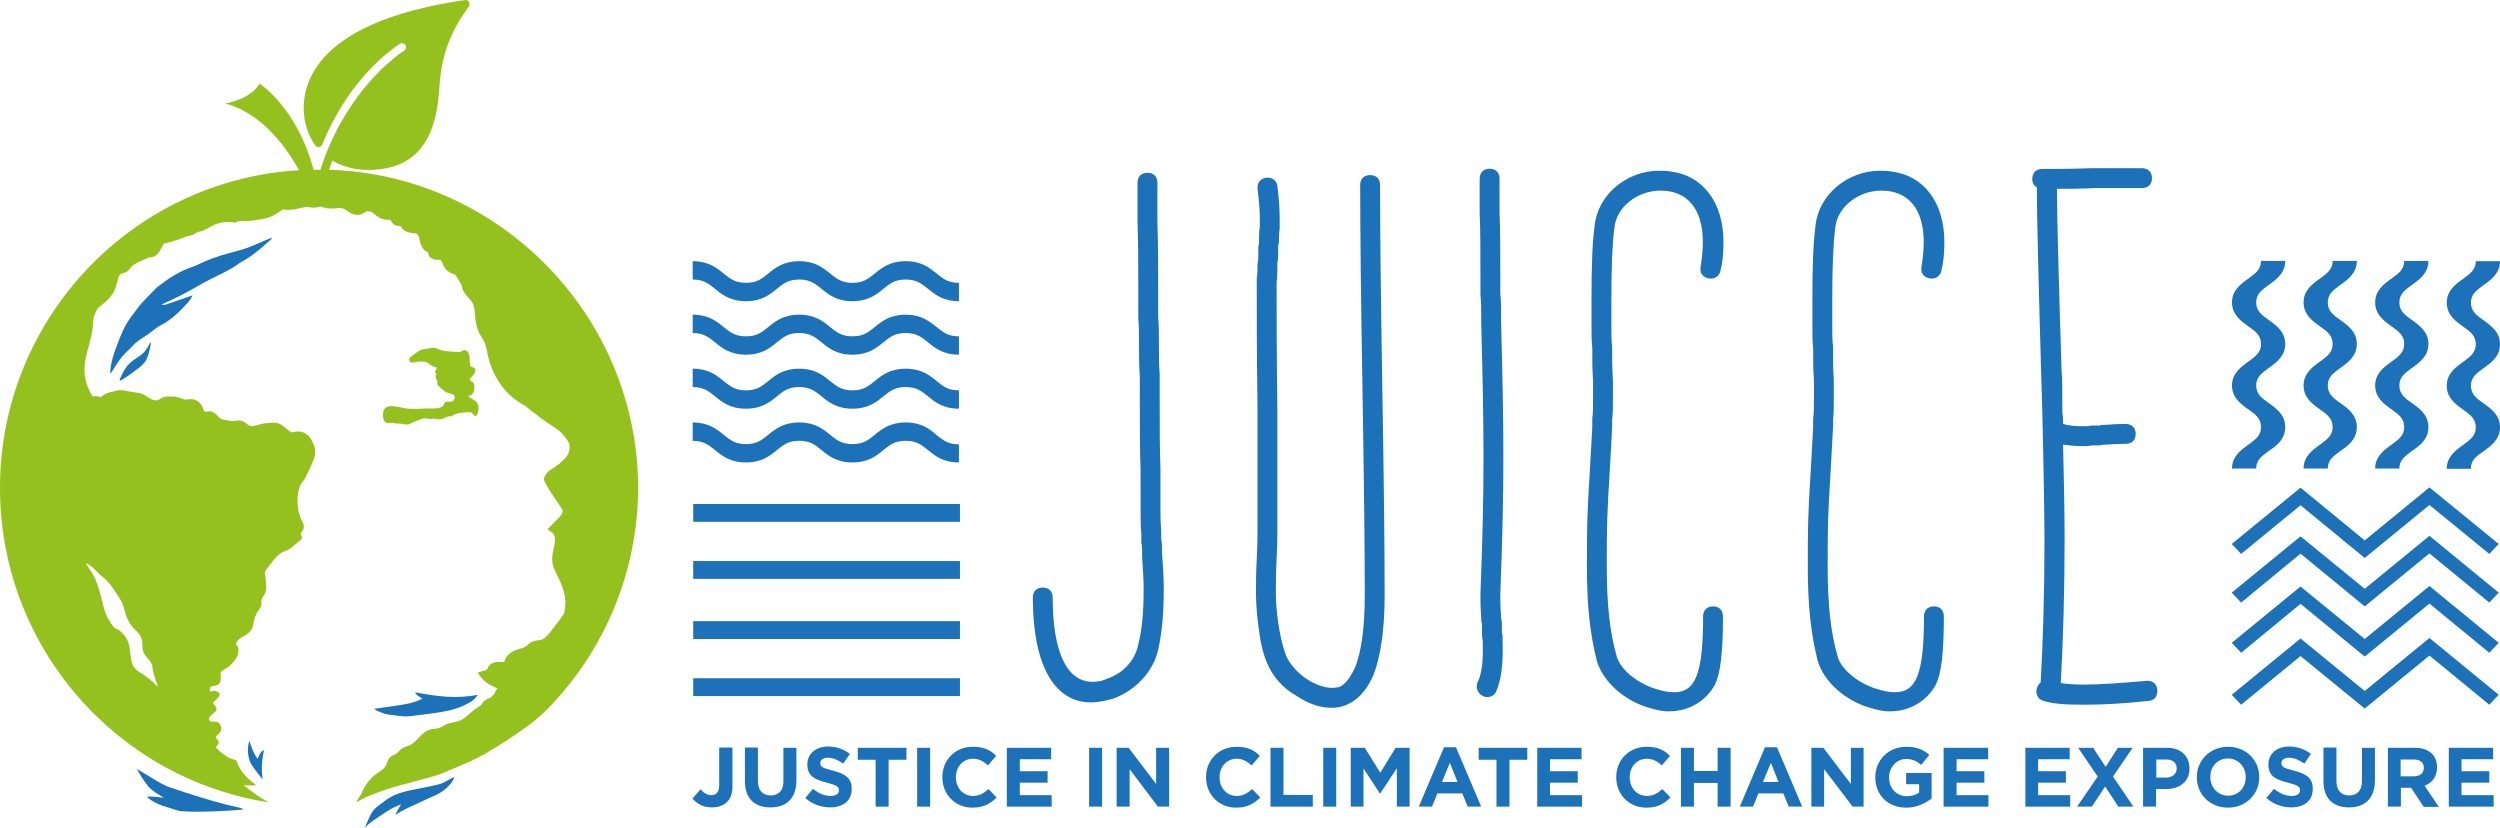<?xml version="1.0" encoding="UTF-8" standalone="no"?>
<!-- Generator: Adobe Illustrator 24.0.2, SVG Export Plug-In . SVG Version: 6.00 Build 0)  -->

<svg
   version="1.1"
   id="Calque_1"
   x="0px"
   y="0px"
   viewBox="0 0 981.3 324.819"
   xml:space="preserve"
   sodipodi:docname="header_logo.svg"
   width="981.3"
   height="324.819"
   inkscape:version="1.1.1 (3bf5ae0d25, 2021-09-20)"
   xmlns:inkscape="http://www.inkscape.org/namespaces/inkscape"
   xmlns:sodipodi="http://sodipodi.sourceforge.net/DTD/sodipodi-0.dtd"
   xmlns="http://www.w3.org/2000/svg"
   xmlns:svg="http://www.w3.org/2000/svg"><defs
   id="defs147" /><sodipodi:namedview
   id="namedview145"
   pagecolor="#505050"
   bordercolor="#eeeeee"
   borderopacity="1"
   inkscape:pageshadow="0"
   inkscape:pageopacity="0"
   inkscape:pagecheckerboard="0"
   showgrid="false"
   inkscape:zoom="1.4826954"
   inkscape:cx="490.32324"
   inkscape:cy="162.87904"
   inkscape:window-width="1920"
   inkscape:window-height="1009"
   inkscape:window-x="0"
   inkscape:window-y="34"
   inkscape:window-maximized="1"
   inkscape:current-layer="Calque_1" />
<style
   type="text/css"
   id="style2">
	.st0{fill:#1D71B8;}
	.st1{fill:#95C11F;}
</style>
<g
   id="g10"
   transform="translate(-28.2,-28.581)">
	<path
   class="st0"
   d="m 307.6,345.5 c -3.6,0 -6,-1.6 -7.6,-3.5 l 3.2,-3.6 c 1.3,1.5 2.6,2.3 4.2,2.3 1.9,0 3.1,-1.2 3.1,-3.8 V 322 h 5.2 v 15.1 c 0.1,5.7 -3.2,8.4 -8.1,8.4"
   id="path4" />
	<path
   class="st0"
   d="m 330.6,345.5 c -6.2,0 -10,-3.5 -10,-10.3 V 322 h 5.1 v 13.1 c 0,3.8 1.9,5.7 5,5.7 3.1,0 5,-1.9 5,-5.5 v -13.2 h 5.1 v 13 c -0.1,7 -4,10.4 -10.2,10.4"
   id="path6" />
	<path
   class="st0"
   d="m 354.1,345.5 c -3.5,0 -7,-1.2 -9.8,-3.7 l 3,-3.6 c 2.1,1.7 4.3,2.8 6.9,2.8 2.1,0 3.3,-0.8 3.3,-2.2 v -0.1 c 0,-1.3 -0.8,-1.9 -4.7,-2.9 -4.7,-1.2 -7.7,-2.5 -7.7,-7.1 v -0.1 c 0,-4.2 3.4,-7 8.1,-7 3.4,0 6.2,1.1 8.6,2.9 l -2.6,3.8 c -2,-1.4 -4.1,-2.3 -6,-2.3 -1.9,0 -3,0.9 -3,2 v 0.1 c 0,1.5 1,2 5,3 4.7,1.2 7.3,2.9 7.3,6.9 v 0.1 c 0.1,4.8 -3.4,7.4 -8.4,7.4"
   id="path8" />
</g>
<polygon
   class="st0"
   points="371.9,345.2 371.9,326.8 364.9,326.8 364.9,322.1 384,322.1 384,326.8 377,326.8 377,345.2 "
   id="polygon12"
   transform="translate(-28.2,-28.581)" />
<rect
   x="360"
   y="293.519"
   class="st0"
   width="5.1"
   height="23.1"
   id="rect14" />
<g
   id="g18"
   transform="translate(-28.2,-28.581)">
	<path
   class="st0"
   d="m 409.9,345.6 c -6.8,0 -11.8,-5.2 -11.8,-11.9 v -0.1 c 0,-6.6 4.9,-11.9 12,-11.9 4.4,0 7,1.4 9.1,3.6 L 416,329 c -1.8,-1.6 -3.6,-2.6 -5.9,-2.6 -3.9,0 -6.7,3.2 -6.7,7.2 v 0.1 c 0,4 2.7,7.3 6.7,7.3 2.6,0 4.3,-1.1 6.1,-2.7 l 3.2,3.3 c -2.4,2.4 -5.1,4 -9.5,4"
   id="path16" />
</g>
<polygon
   class="st0"
   points="440.8,322.1 440.8,326.6 428.5,326.6 428.5,331.3 439.4,331.3 439.4,335.8 428.5,335.8 428.5,340.7 441,340.7 441,345.2 423.4,345.2 423.4,322.1 "
   id="polygon20"
   transform="translate(-28.2,-28.581)" />
<rect
   x="427.5"
   y="293.519"
   class="st0"
   width="5.1"
   height="23.1"
   id="rect22" />
<polygon
   class="st0"
   points="471.6,345.2 466.5,345.2 466.5,322.1 471.2,322.1 482,336.3 482,322.1 487.1,322.1 487.1,345.2 482.7,345.2 471.6,330.5 "
   id="polygon24"
   transform="translate(-28.2,-28.581)" />
<g
   id="g28"
   transform="translate(-28.2,-28.581)">
	<path
   class="st0"
   d="m 513.4,345.6 c -6.8,0 -11.8,-5.2 -11.8,-11.9 v -0.1 c 0,-6.6 4.9,-11.9 12,-11.9 4.4,0 7,1.4 9.1,3.6 l -3.2,3.7 c -1.8,-1.6 -3.6,-2.6 -5.9,-2.6 -3.9,0 -6.7,3.2 -6.7,7.2 v 0.1 c 0,4 2.7,7.3 6.7,7.3 2.6,0 4.3,-1.1 6.1,-2.7 l 3.2,3.3 c -2.5,2.4 -5.1,4 -9.5,4"
   id="path26" />
</g>
<polygon
   class="st0"
   points="532,322.1 532,340.6 543.5,340.6 543.5,345.2 526.9,345.2 526.9,322.1 "
   id="polygon30"
   transform="translate(-28.2,-28.581)" />
<rect
   x="519.4"
   y="293.519"
   class="st0"
   width="5.1"
   height="23.1"
   id="rect32" />
<polygon
   class="st0"
   points="570,340 569.8,340 563.4,330.2 563.4,345.2 558.4,345.2 558.4,322.1 563.9,322.1 570,331.9 576,322.1 581.5,322.1 581.5,345.2 576.5,345.2 576.5,330.1 "
   id="polygon34"
   transform="translate(-28.2,-28.581)" />
<path
   class="st0"
   d="m 569.1,299.419 -3.1,7.5 h 6.1 z m 7,17.2 -2.1,-5.2 h -9.8 l -2.1,5.2 h -5.2 l 9.9,-23.3 h 4.7 l 9.9,23.3 z"
   id="path36" />
<polygon
   class="st0"
   points="615.6,345.2 615.6,326.8 608.6,326.8 608.6,322.1 627.7,322.1 627.7,326.8 620.7,326.8 620.7,345.2 "
   id="polygon38"
   transform="translate(-28.2,-28.581)" />
<polygon
   class="st0"
   points="649,322.1 649,326.6 636.6,326.6 636.6,331.3 647.5,331.3 647.5,335.8 636.6,335.8 636.6,340.7 649.2,340.7 649.2,345.2 631.6,345.2 631.6,322.1 "
   id="polygon40"
   transform="translate(-28.2,-28.581)" />
<g
   id="g44"
   transform="translate(-28.2,-28.581)">
	<path
   class="st0"
   d="m 674.4,345.6 c -6.8,0 -11.8,-5.2 -11.8,-11.9 v -0.1 c 0,-6.6 4.9,-11.9 12,-11.9 4.4,0 7,1.4 9.1,3.6 l -3.2,3.7 c -1.8,-1.6 -3.6,-2.6 -5.9,-2.6 -3.9,0 -6.7,3.2 -6.7,7.2 v 0.1 c 0,4 2.7,7.3 6.7,7.3 2.6,0 4.3,-1.1 6.1,-2.7 l 3.2,3.3 c -2.4,2.4 -5,4 -9.5,4"
   id="path42" />
</g>
<polygon
   class="st0"
   points="693.1,335.9 693.1,345.2 688,345.2 688,322.1 693.1,322.1 693.1,331.2 702.4,331.2 702.4,322.1 707.5,322.1 707.5,345.2 702.4,345.2 702.4,335.9 "
   id="polygon46"
   transform="translate(-28.2,-28.581)" />
<path
   class="st0"
   d="m 695.1,299.419 -3.1,7.5 h 6.1 z m 7,17.2 -2.1,-5.2 h -9.8 l -2.1,5.2 h -5.2 l 9.9,-23.3 h 4.7 l 9.9,23.3 z"
   id="path48" />
<polygon
   class="st0"
   points="744.2,345.2 739.2,345.2 739.2,322.1 743.9,322.1 754.7,336.3 754.7,322.1 759.7,322.1 759.7,345.2 755.4,345.2 744.2,330.5 "
   id="polygon50"
   transform="translate(-28.2,-28.581)" />
<g
   id="g54"
   transform="translate(-28.2,-28.581)">
	<path
   class="st0"
   d="m 776.4,345.6 c -7.2,0 -12.1,-5 -12.1,-11.9 v -0.1 c 0,-6.6 5.1,-11.9 12.1,-11.9 4.2,0 6.7,1.1 9.1,3.2 l -3.2,3.9 c -1.8,-1.5 -3.4,-2.3 -6,-2.3 -3.7,0 -6.6,3.3 -6.6,7.2 v 0.1 c 0,4.2 2.9,7.3 7,7.3 1.8,0 3.5,-0.5 4.8,-1.4 v -3.3 h -5.1 V 332 h 10 v 10 c -2.5,1.9 -5.8,3.6 -10,3.6"
   id="path52" />
</g>
<polygon
   class="st0"
   points="808.6,322.1 808.6,326.6 796.2,326.6 796.2,331.3 807.1,331.3 807.1,335.8 796.2,335.8 796.2,340.7 808.7,340.7 808.7,345.2 791.1,345.2 791.1,322.1 "
   id="polygon56"
   transform="translate(-28.2,-28.581)" />
<polygon
   class="st0"
   points="840.6,322.1 840.6,326.6 828.2,326.6 828.2,331.3 839.1,331.3 839.1,335.8 828.2,335.8 828.2,340.7 840.8,340.7 840.8,345.2 823.2,345.2 823.2,322.1 "
   id="polygon58"
   transform="translate(-28.2,-28.581)" />
<polygon
   class="st0"
   points="849.3,345.2 843.5,345.2 851.6,333.4 843.9,322.1 849.8,322.1 854.7,329.6 859.5,322.1 865.3,322.1 857.6,333.4 865.6,345.2 859.7,345.2 854.5,337.3 "
   id="polygon60"
   transform="translate(-28.2,-28.581)" />
<g
   id="g72"
   transform="translate(-28.2,-28.581)">
	<path
   class="st0"
   d="m 882.6,330.2 c 0,-2.3 -1.6,-3.5 -4.1,-3.5 h -3.9 v 7.1 h 4 c 2.5,-0.1 4,-1.6 4,-3.6 z m -4.2,8.1 h -3.9 v 6.9 h -5.1 v -23.1 h 9.4 c 5.5,0 8.8,3.3 8.8,8 v 0.1 c 0.1,5.3 -4,8.1 -9.2,8.1"
   id="path62" />
	<path
   class="st0"
   d="m 909.7,333.6 c 0,-4 -2.9,-7.3 -7,-7.3 -4.1,0 -6.9,3.2 -6.9,7.2 v 0.1 c 0,4 2.9,7.3 7,7.3 4.1,0 6.9,-3.2 6.9,-7.3 z m -7,12 c -7.1,0 -12.2,-5.3 -12.2,-11.9 v -0.1 c 0,-6.6 5.2,-11.9 12.3,-11.9 7.1,0 12.2,5.3 12.2,11.9 v 0.1 c 0,6.5 -5.1,11.9 -12.3,11.9"
   id="path64" />
	<path
   class="st0"
   d="m 927.6,345.5 c -3.5,0 -7,-1.2 -9.8,-3.7 l 3,-3.6 c 2.1,1.7 4.3,2.8 6.9,2.8 2.1,0 3.3,-0.8 3.3,-2.2 v -0.1 c 0,-1.3 -0.8,-1.9 -4.7,-2.9 -4.7,-1.2 -7.7,-2.5 -7.7,-7.1 v -0.1 c 0,-4.2 3.4,-7 8.1,-7 3.4,0 6.2,1.1 8.6,2.9 l -2.6,3.8 c -2,-1.4 -4.1,-2.3 -6,-2.3 -1.9,0 -3,0.9 -3,2 v 0.1 c 0,1.5 1,2 5,3 4.7,1.2 7.3,2.9 7.3,6.9 v 0.1 c 0.1,4.8 -3.4,7.4 -8.4,7.4"
   id="path66" />
	<path
   class="st0"
   d="m 950.2,345.5 c -6.2,0 -10,-3.5 -10,-10.3 V 322 h 5.1 v 13.1 c 0,3.8 1.9,5.7 5,5.7 3.1,0 5,-1.9 5,-5.5 v -13.2 h 5.1 v 13 c -0.1,7 -4,10.4 -10.2,10.4"
   id="path68" />
	<path
   class="st0"
   d="m 979.6,330 c 0,-2.2 -1.5,-3.3 -4,-3.3 h -5.1 v 6.6 h 5.1 c 2.6,0 4,-1.3 4,-3.3 z m -0.1,15.2 -4.9,-7.4 h -4 v 7.4 h -5.1 v -23.1 h 10.6 c 5.4,0 8.7,2.9 8.7,7.6 v 0.1 c 0,3.7 -2,6.1 -4.9,7.2 l 5.6,8.3 h -6 z"
   id="path70" />
</g>
<polygon
   class="st0"
   points="1006.8,322.1 1006.8,326.6 994.4,326.6 994.4,331.3 1005.3,331.3 1005.3,335.8 994.4,335.8 994.4,340.7 1007,340.7 1007,345.2 989.4,345.2 989.4,322.1 "
   id="polygon74"
   transform="translate(-28.2,-28.581)" />
<g
   id="g96"
   transform="translate(-28.2,-28.581)">
	<path
   class="st0"
   d="m 485,259.7 c 0,9 -0.6,16.6 -2.1,23.5 -1.8,8.7 -8.7,16.3 -17.7,19.6 -3.3,0.9 -6.3,1.5 -8.7,1.5 -14.7,0 -22.9,-15 -22.9,-41.2 0,-2.4 1.5,-3.9 3.9,-3.9 2.4,0 3.9,1.5 3.9,3.9 0,21.7 5.7,33.1 15.6,33.1 2.1,0 3.9,-0.3 5.7,-1.2 6.3,-2.1 11.1,-7.2 12.3,-13.5 1.5,-6 2.1,-12.6 2.1,-21.7 0,-3.9 -0.3,-8.1 -0.6,-12.6 V 245 c 0,-1.2 0,-2.4 -0.3,-3.3 v -3 c -0.3,-4.8 -0.3,-8.1 -0.3,-10.5 v -15.3 c -0.3,-7.8 -0.3,-16.9 -0.3,-27.1 v -9.6 c -0.3,-3.9 -0.3,-7.8 -0.3,-12 0,-3.9 0,-7.5 -0.3,-10.8 V 143 c 0,-10.2 0,-19.3 -0.3,-27.1 v -15.6 c 0,-2.4 1.5,-3.9 3.9,-3.9 2.4,0 3.9,1.5 3.9,3.9 v 15.6 c 0.3,7.8 0.3,16.8 0.3,27.1 v 9.6 c 0.3,3.9 0.3,7.5 0.3,11.4 0,4.2 0,8.1 0.3,11.4 v 10.2 c 0,10.2 0,19.3 0.3,27.1 V 228 c 0,2.1 0,5.4 0.3,9.3 v 3 c 0.3,1.2 0.3,2.4 0.3,4.2 v 0.6 c 0.4,5.3 0.7,10.4 0.7,14.6"
   id="path76" />
	<path
   class="st0"
   d="m 537.4,301.9 c -12.3,-6.9 -14.1,-18.4 -15.3,-28 -0.6,-4.5 -0.9,-9 -0.9,-12.6 0,-3.3 0,-7.8 0.3,-13.5 0.3,-5.7 0.3,-9.6 0.3,-12 v -47.2 c -0.3,-20.8 -0.3,-36.4 -0.3,-46.9 v -3.9 c 0.3,-1.2 0.3,-3.3 0.3,-5.7 0.3,-0.9 0.3,-2.4 0.3,-3.6 v -2.1 c 0,-0.9 0,-1.5 0.3,-2.1 v -1.5 c 0,-1.8 0,-3.6 0.3,-5.1 v -3.3 c 0,-3.6 -0.3,-6.6 -0.9,-11.7 v -0.6 c 0,-4.5 6.9,-5.4 7.8,-0.6 0.6,5.1 0.9,9 0.9,12.9 v 3.9 c -0.3,1.8 -0.3,3.6 -0.3,5.7 -0.3,0.3 -0.3,0.9 -0.3,2.7 v 1.8 c 0,1.2 0,2.1 -0.3,3 v 1.8 c 0,2.1 0,3.9 -0.3,6 v 2.4 c 0,10.5 0,26.2 0.3,46.9 v 47.2 c 0,2.4 0,6.3 -0.3,12 -0.3,5.7 -0.3,10.2 -0.3,13.5 0,6.3 1.2,16.6 3.6,23.5 2.4,7.2 11.4,13.8 18.7,13.8 l 2.4,-0.3 c 2.4,-0.9 4.2,-3.3 6.3,-7.5 2.7,-6.6 3.9,-16.6 3.9,-28.6 0,-17.8 -0.3,-44.8 -0.9,-80.7 -0.6,-35.8 -0.9,-62.6 -0.9,-80.3 0,-2.4 1.5,-3.9 3.9,-3.9 2.4,0 3.9,1.5 3.9,3.9 0,17.8 0.3,44.5 0.9,80.3 0.6,35.8 0.9,62.9 0.9,80.7 0,13.2 -1.5,24.1 -4.5,31.6 -3.6,8.1 -9.3,12.6 -16.3,12.6 -4.5,0 -9,-1.5 -13.5,-4.5"
   id="path78" />
	<path
   class="st0"
   d="m 618,280.5 c 0.3,9 -0.6,15.4 -2.7,19.9 -2.7,3.9 -8.7,0.9 -7.2,-3.9 1.5,-2.7 2.4,-7.5 2.1,-16 v -0.6 c -0.3,-0.9 -0.3,-2.4 -0.3,-4.5 v -2.1 c -0.3,-0.6 -0.3,-1.5 -0.3,-2.4 -0.3,-3.9 -0.3,-6.9 -0.3,-9 0.9,-23.5 1.2,-38.5 1.2,-53.9 0,-15 -0.3,-30.4 -0.9,-53.3 v -1.8 c 0,-3 0,-6 -0.3,-8.7 v -8.4 c 0,-9 0,-16.9 -0.3,-23.5 V 98.7 c 0,-2.4 1.5,-3.9 3.9,-3.9 2.4,0 3.9,1.5 3.9,3.9 v 13.5 c 0.3,6.6 0.3,14.4 0.3,23.5 v 7.8 c 0.3,3.3 0.3,6.3 0.3,9.3 v 1.8 c 0.6,22.9 0.9,38.2 0.9,53.3 0,15.4 -0.3,30.4 -1.2,53.9 0,2.1 0,5.1 0.3,8.7 0,0.6 0,1.5 0.3,2.1 v 1.8 c 0,2.7 0,3.3 0.3,3.6 z"
   id="path80" />
	<path
   class="st0"
   d="m 675.5,306.4 c -9.6,-2.7 -18.1,-10.2 -20.5,-18.4 -2.7,-10.5 -3.9,-22 -3.9,-36.7 0,-15.6 0,-19.9 1.2,-38.8 l 0.9,-16.2 v -3.6 c 0.3,-1.5 0.3,-3.9 0.3,-6.9 v -8.1 c -0.3,-3.6 -0.3,-7.8 -0.3,-12.6 -0.3,-2.7 -0.3,-5.4 -0.3,-8.1 v -11.1 c 0,-12.6 0.3,-21.7 1.2,-28.6 1.2,-12.3 12.6,-21.7 25.3,-21.7 1.2,0 3,0 4.5,0.3 12.6,1.5 20.8,12 20.8,27.7 0,4.2 -0.3,7.8 -1.2,11.4 -1.2,4.8 -8.7,3.3 -7.8,-1.5 0.6,-3.6 0.9,-7.2 0.9,-9.9 0,-12.9 -6,-20.2 -16.6,-20.2 -9,0 -17.2,6.3 -18.1,14.4 -0.9,7.2 -1.2,16.6 -1.2,28 v 11.1 c 0,2.7 0,5.4 0.3,7.8 0,4.8 0,9 0.3,12.9 v 8.1 c 0,3 0,5.4 -0.3,7.5 v 3 l -0.9,16.6 c -1.2,19 -1.2,22.9 -1.2,38.2 0,15 1.2,25.9 3.9,35.2 1.2,4.8 7.5,10.2 14.7,12.6 3.6,1.2 6,1.5 7.8,1.5 8.4,0 11.4,-7.2 11.4,-29.8 0,-2.4 1.5,-3.9 3.9,-3.9 2.4,0 3.9,1.5 3.9,3.9 0,13.8 -0.9,22.6 -3.3,27.1 -3.6,6.3 -10.2,10.2 -17.8,10.2 -2.2,0.1 -4.9,-0.5 -7.9,-1.4"
   id="path82" />
	<path
   class="st0"
   d="m 762.2,306.4 c -9.6,-2.7 -18.1,-10.2 -20.5,-18.4 -2.7,-10.5 -3.9,-22 -3.9,-36.7 0,-15.6 0,-19.9 1.2,-38.8 l 0.9,-16.2 v -3.6 c 0.3,-1.5 0.3,-3.9 0.3,-6.9 v -8.1 c -0.3,-3.6 -0.3,-7.8 -0.3,-12.6 -0.3,-2.7 -0.3,-5.4 -0.3,-8.1 v -11.1 c 0,-12.6 0.3,-21.7 1.2,-28.6 1.2,-12.3 12.6,-21.7 25.3,-21.7 1.2,0 3,0 4.5,0.3 12.6,1.5 20.8,12 20.8,27.7 0,4.2 -0.3,7.8 -1.2,11.4 -1.2,4.8 -8.7,3.3 -7.8,-1.5 0.6,-3.6 0.9,-7.2 0.9,-9.9 0,-12.9 -6,-20.2 -16.6,-20.2 -9,0 -17.2,6.3 -18.1,14.4 -0.9,7.2 -1.2,16.6 -1.2,28 v 11.1 c 0,2.7 0,5.4 0.3,7.8 0,4.8 0,9 0.3,12.9 v 8.1 c 0,3 0,5.4 -0.3,7.5 v 3 l -0.9,16.6 c -1.2,19 -1.2,22.9 -1.2,38.2 0,15 1.2,25.9 3.9,35.2 1.2,4.8 7.5,10.2 14.7,12.6 3.6,1.2 6,1.5 7.8,1.5 8.4,0 11.4,-7.2 11.4,-29.8 0,-2.4 1.5,-3.9 3.9,-3.9 2.4,0 3.9,1.5 3.9,3.9 0,13.8 -0.9,22.6 -3.3,27.1 -3.6,6.3 -10.2,10.2 -17.8,10.2 -2.2,0.1 -4.9,-0.5 -7.9,-1.4"
   id="path84" />
	<path
   class="st0"
   d="m 875,299.8 c 0,2.4 -1.5,3.9 -3.6,3.9 -8.4,0.9 -16.6,1.5 -25,1.5 -7.5,0 -12.3,-0.3 -16,-1.5 -3.6,-0.9 -3.6,-5.4 -1.2,-7.2 0.9,-16 1.5,-34.6 1.5,-56.6 0,-12.6 -0.9,-55.7 -1.2,-61.4 -1.2,-40.9 -1.8,-66.5 -1.8,-76.4 -1.2,-0.6 -1.8,-1.8 -1.8,-3.3 0,-2.4 1.5,-3.9 3.9,-3.9 4.5,0 10.8,0 19.6,-0.3 H 869 c 2.4,0 3.9,1.5 3.9,3.9 0,2.4 -1.5,3.9 -3.9,3.9 h -18.4 c -6.3,0.3 -11.4,0.3 -15,0.3 0,9.6 0.6,33.4 1.8,71 0.3,3.9 0.3,7.8 0.3,11.7 v 5.4 c 0.3,1.2 0.3,2.7 0.3,4.2 2.1,0.6 4.5,0.9 8.1,0.9 1.2,0 1.8,0 3,-0.3 h 3 c 1.2,-0.3 2.4,-0.3 3.3,-0.3 3.3,-0.3 5.7,-0.3 7.2,-0.3 2.4,0 3.9,1.5 3.9,3.9 0,2.4 -1.5,3.9 -3.9,3.9 -1.5,0 -3.9,0 -7.2,0.3 -1.2,0 -1.8,0 -3,0.3 h -3 c -1.5,0.3 -2.4,0.3 -3.6,0.3 -3,0 -5.4,-0.3 -7.8,-0.6 0.3,13.2 0.6,25.6 0.6,37 0,21.4 -0.6,40 -1.5,56.6 2.1,0.3 5.1,0.6 8.7,0.6 6.6,0 14.7,-0.6 25.3,-1.5 2.4,0 3.9,1.5 3.9,4"
   id="path86" />
	<path
   class="st0"
   d="m 383.7,194.4 c -6.2,0 -9.4,2.6 -12.2,4.9 -2.5,2 -4.4,3.6 -8.7,3.6 -4.2,0 -6.2,-1.6 -8.7,-3.6 -2.8,-2.3 -6,-4.9 -12.2,-4.9 -6.2,0 -9.4,2.6 -12.2,4.9 -2.5,2 -4.4,3.6 -8.7,3.6 -4.2,0 -6.2,-1.6 -8.7,-3.6 -2.8,-2.3 -6,-4.9 -12.2,-4.9 v 7.2 c 4.2,0 6.2,1.6 8.7,3.6 2.8,2.3 6,4.9 12.2,4.9 6.2,0 9.4,-2.6 12.2,-4.9 2.5,-2 4.4,-3.6 8.7,-3.6 4.3,0 6.2,1.6 8.7,3.6 2.8,2.3 6,4.9 12.2,4.9 6.2,0 9.4,-2.6 12.2,-4.9 2.5,-2 4.4,-3.6 8.7,-3.6 4.3,0 6.2,1.6 8.7,3.6 2.8,2.3 6,4.9 12.2,4.9 V 203 c -4.3,0 -6.2,-1.6 -8.7,-3.6 -2.8,-2.4 -6,-5 -12.2,-5"
   id="path88" />
	<path
   class="st0"
   d="m 383.7,152.1 c -6.2,0 -9.4,2.6 -12.2,4.9 -2.5,2 -4.4,3.6 -8.7,3.6 -4.2,0 -6.2,-1.6 -8.7,-3.6 -2.8,-2.3 -6,-4.9 -12.2,-4.9 -6.2,0 -9.4,2.6 -12.2,4.9 -2.5,2 -4.4,3.6 -8.7,3.6 -4.2,0 -6.2,-1.6 -8.7,-3.6 -2.8,-2.3 -6,-4.9 -12.2,-4.9 v 7.2 c 4.2,0 6.2,1.6 8.7,3.6 2.8,2.3 6,4.9 12.2,4.9 6.2,0 9.4,-2.6 12.2,-4.9 2.5,-2 4.4,-3.6 8.7,-3.6 4.3,0 6.2,1.6 8.7,3.6 2.8,2.3 6,4.9 12.2,4.9 6.2,0 9.4,-2.6 12.2,-4.9 2.5,-2 4.4,-3.6 8.7,-3.6 4.3,0 6.2,1.6 8.7,3.6 2.8,2.3 6,4.9 12.2,4.9 v -7.2 c -4.3,0 -6.2,-1.6 -8.7,-3.6 -2.8,-2.2 -6,-4.9 -12.2,-4.9"
   id="path90" />
	<path
   class="st0"
   d="m 383.7,173.3 c -6.2,0 -9.4,2.6 -12.2,4.9 -2.5,2 -4.4,3.6 -8.7,3.6 -4.2,0 -6.2,-1.6 -8.7,-3.6 -2.8,-2.3 -6,-4.9 -12.2,-4.9 -6.2,0 -9.4,2.6 -12.2,4.9 -2.5,2 -4.4,3.6 -8.7,3.6 -4.2,0 -6.2,-1.6 -8.7,-3.6 -2.8,-2.3 -6,-4.9 -12.2,-4.9 v 7.2 c 4.2,0 6.2,1.6 8.7,3.6 2.8,2.3 6,4.9 12.2,4.9 6.2,0 9.4,-2.6 12.2,-4.9 2.5,-2 4.4,-3.6 8.7,-3.6 4.3,0 6.2,1.6 8.7,3.6 2.8,2.3 6,4.9 12.2,4.9 6.2,0 9.4,-2.6 12.2,-4.9 2.5,-2 4.4,-3.6 8.7,-3.6 4.3,0 6.2,1.6 8.7,3.6 2.8,2.3 6,4.9 12.2,4.9 v -7.2 c -4.3,0 -6.2,-1.6 -8.7,-3.6 -2.8,-2.3 -6,-4.9 -12.2,-4.9"
   id="path92" />
	<path
   class="st0"
   d="m 395.9,136 c -2.8,-2.3 -6,-4.9 -12.2,-4.9 -6.2,0 -9.4,2.6 -12.2,4.9 -2.5,2 -4.4,3.6 -8.7,3.6 -4.2,0 -6.2,-1.6 -8.7,-3.6 -2.8,-2.3 -6,-4.9 -12.2,-4.9 -6.2,0 -9.4,2.6 -12.2,4.9 -2.5,2 -4.4,3.6 -8.7,3.6 -4.2,0 -6.2,-1.6 -8.7,-3.6 -2.8,-2.3 -6,-4.9 -12.2,-4.9 v 7.2 c 4.2,0 6.2,1.6 8.7,3.6 2.8,2.3 6,4.9 12.2,4.9 6.2,0 9.4,-2.6 12.2,-4.9 2.5,-2 4.4,-3.6 8.7,-3.6 4.2,0 6.2,1.6 8.7,3.6 2.8,2.3 6,4.9 12.2,4.9 6.2,0 9.4,-2.6 12.2,-4.9 2.5,-2 4.4,-3.6 8.7,-3.6 4.2,0 6.2,1.6 8.7,3.6 2.8,2.3 6,4.9 12.2,4.9 v -7.2 c -4.3,0 -6.2,-1.6 -8.7,-3.6"
   id="path94" />
</g>
<rect
   x="272.1"
   y="197.819"
   class="st0"
   width="104.7"
   height="7"
   id="rect98" />
<rect
   x="272.1"
   y="220.219"
   class="st0"
   width="104.7"
   height="7"
   id="rect100" />
<rect
   x="272.1"
   y="243.819"
   class="st0"
   width="104.7"
   height="7"
   id="rect102" />
<rect
   x="272.1"
   y="266.219"
   class="st0"
   width="104.7"
   height="7"
   id="rect104" />
<g
   id="g114"
   transform="translate(-28.2,-28.581)">
	<path
   class="st0"
   d="m 925.2,196.2 c 0,-4.8 -3.5,-7.3 -6.6,-9.5 -2.7,-1.9 -4.8,-3.5 -4.8,-6.8 0,-3.3 2.1,-4.8 4.8,-6.8 3.1,-2.2 6.6,-4.7 6.6,-9.5 0,-4.8 -3.5,-7.3 -6.6,-9.5 -2.7,-1.9 -4.8,-3.5 -4.8,-6.8 0,-3.3 2.1,-4.8 4.8,-6.8 3.1,-2.2 6.6,-4.7 6.6,-9.5 h -9.5 c 0,3.3 -2.1,4.8 -4.8,6.8 -3.1,2.2 -6.6,4.7 -6.6,9.5 0,4.8 3.5,7.3 6.6,9.5 2.7,1.9 4.8,3.5 4.8,6.8 0,3.3 -2.1,4.8 -4.8,6.8 -3.1,2.2 -6.6,4.7 -6.6,9.5 0,4.8 3.5,7.3 6.6,9.5 2.7,1.9 4.8,3.5 4.8,6.8 0,3.3 -2.1,4.8 -4.8,6.8 -3.1,2.2 -6.6,4.7 -6.6,9.5 h 9.5 c 0,-3.3 2.1,-4.8 4.8,-6.8 3.1,-2.1 6.6,-4.6 6.6,-9.5"
   id="path106" />
	<path
   class="st0"
   d="m 981.4,196.2 c 0,-4.8 -3.5,-7.3 -6.6,-9.5 -2.7,-1.9 -4.8,-3.5 -4.8,-6.8 0,-3.3 2.1,-4.8 4.8,-6.8 3.1,-2.2 6.6,-4.7 6.6,-9.5 0,-4.8 -3.5,-7.3 -6.6,-9.5 -2.7,-1.9 -4.8,-3.5 -4.8,-6.8 0,-3.3 2.1,-4.8 4.8,-6.8 3.1,-2.2 6.6,-4.7 6.6,-9.5 h -9.5 c 0,3.3 -2.1,4.8 -4.8,6.8 -3.1,2.2 -6.6,4.7 -6.6,9.5 0,4.8 3.5,7.3 6.6,9.5 2.7,1.9 4.8,3.5 4.8,6.8 0,3.3 -2.1,4.8 -4.8,6.8 -3.1,2.2 -6.6,4.7 -6.6,9.5 0,4.8 3.5,7.3 6.6,9.5 2.7,1.9 4.8,3.5 4.8,6.8 0,3.3 -2.1,4.8 -4.8,6.8 -3.1,2.2 -6.6,4.7 -6.6,9.5 h 9.5 c 0,-3.3 2.1,-4.8 4.8,-6.8 3.1,-2.1 6.6,-4.6 6.6,-9.5"
   id="path108" />
	<path
   class="st0"
   d="m 953.3,196.2 c 0,-4.8 -3.5,-7.3 -6.6,-9.5 -2.7,-1.9 -4.8,-3.5 -4.8,-6.8 0,-3.3 2.1,-4.8 4.8,-6.8 3.1,-2.2 6.6,-4.7 6.6,-9.5 0,-4.8 -3.5,-7.3 -6.6,-9.5 -2.7,-1.9 -4.8,-3.5 -4.8,-6.8 0,-3.3 2.1,-4.8 4.8,-6.8 3.1,-2.2 6.6,-4.7 6.6,-9.5 h -9.5 c 0,3.3 -2.1,4.8 -4.8,6.8 -3.1,2.2 -6.6,4.7 -6.6,9.5 0,4.8 3.5,7.3 6.6,9.5 2.7,1.9 4.8,3.5 4.8,6.8 0,3.3 -2.1,4.8 -4.8,6.8 -3.1,2.2 -6.6,4.7 -6.6,9.5 0,4.8 3.5,7.3 6.6,9.5 2.7,1.9 4.8,3.5 4.8,6.8 0,3.3 -2.1,4.8 -4.8,6.8 -3.1,2.2 -6.6,4.7 -6.6,9.5 h 9.5 c 0,-3.3 2.1,-4.8 4.8,-6.8 3.1,-2.1 6.6,-4.6 6.6,-9.5"
   id="path110" />
	<path
   class="st0"
   d="m 1002.9,205.8 c 3.1,-2.2 6.6,-4.7 6.6,-9.5 0,-4.8 -3.5,-7.3 -6.6,-9.5 -2.7,-1.9 -4.8,-3.5 -4.8,-6.8 0,-3.3 2.1,-4.8 4.8,-6.8 3.1,-2.2 6.6,-4.7 6.6,-9.5 0,-4.8 -3.5,-7.3 -6.6,-9.5 -2.7,-1.9 -4.8,-3.5 -4.8,-6.8 0,-3.3 2.1,-4.8 4.8,-6.8 3.1,-2.2 6.6,-4.7 6.6,-9.5 h -9.5 c 0,3.3 -2.1,4.8 -4.8,6.8 -3.1,2.2 -6.6,4.7 -6.6,9.5 0,4.8 3.5,7.3 6.6,9.5 2.7,1.9 4.8,3.5 4.8,6.8 0,3.3 -2.1,4.8 -4.8,6.8 -3.1,2.2 -6.6,4.7 -6.6,9.5 0,4.8 3.5,7.3 6.6,9.5 2.7,1.9 4.8,3.5 4.8,6.8 0,3.3 -2.1,4.8 -4.8,6.8 -3.1,2.2 -6.6,4.7 -6.6,9.5 h 9.5 c -0.1,-3.4 2.1,-4.9 4.8,-6.8"
   id="path112" />
</g>
<polygon
   class="st0"
   points="907.9,246 904.2,242.1 931.2,220 956.4,240.7 981.8,219.9 1009,242.1 1005.3,246 981.8,226.8 956.4,247.6 931.2,226.9 "
   id="polygon116"
   transform="translate(-28.2,-28.581)" />
<polygon
   class="st0"
   points="907.9,265.1 904.2,261.2 931.2,239.1 956.4,259.7 981.8,238.9 1009,261.2 1005.3,265.1 981.8,245.8 956.4,266.6 931.2,245.9 "
   id="polygon118"
   transform="translate(-28.2,-28.581)" />
<polygon
   class="st0"
   points="907.9,284.8 904.2,280.9 931.2,258.8 956.4,279.4 981.8,258.6 1009,280.9 1005.3,284.8 981.8,265.5 956.4,286.3 931.2,265.6 "
   id="polygon120"
   transform="translate(-28.2,-28.581)" />
<polygon
   class="st0"
   points="907.9,305.2 904.2,301.3 931.2,279.2 956.4,299.8 981.8,279 1009,301.3 1005.3,305.2 981.8,285.9 956.4,306.7 931.2,286.1 "
   id="polygon122"
   transform="translate(-28.2,-28.581)" />
<g
   id="g142"
   transform="translate(-28.2,-28.581)">
	<path
   class="st0"
   d="m 134.9,122.3 c -1.5,1.3 -3.1,2.7 -4.6,4 -2.3,1.9 -4.6,3.6 -7.2,5 -0.2,0.1 -0.3,0.2 -0.5,0.3 -4.3,3.2 -9.3,5.2 -14,7.7 -1.4,0.8 -2.8,1.6 -4.2,2.4 -1.6,0.9 -3.2,1.8 -4.8,2.6 -2.6,1.3 -5.3,2.6 -8,3.8 0.7,0.2 0.9,0.2 1.8,0 3.3,-1.1 6.5,-2.3 9.8,-3.4 0.1,0 0.3,-0.1 0.6,-0.2 -0.5,1.1 -1.1,2 -1.8,2.8 -3.2,3.5 -6.5,6.8 -10.8,9 -1.3,0.7 -2.5,1.7 -3.7,2.6 -1.1,0.8 -2.1,1.6 -3.2,2.2 -1.6,1 -3,2.1 -4.3,3.5 -0.6,0.7 -1.2,1.3 -1.9,1.9 -1.5,1.4 -2.8,3 -3.9,4.7 -0.8,1.4 -1.7,2.7 -2.7,4.1 0,-0.4 0,-0.7 0,-1.1 0.2,-2.5 0.8,-5 1.6,-7.3 1.4,-3.8 2.7,-7.7 4.8,-11.3 0.5,-0.9 1.2,-1.8 1.8,-2.7 1,-1.3 2,-2.7 3,-4 0.7,-0.9 1.5,-1.8 2.3,-2.6 1.1,-1.2 2.3,-2.4 3.5,-3.6 0.6,-0.6 1.2,-1.3 1.9,-1.8 4,-3.1 8.2,-5.8 13.1,-7.5 1.8,-0.6 3.5,-1.5 5.3,-2.3 3.9,-1.7 8,-2.8 12.1,-3.9 2.8,-0.7 5.5,-1.7 8.2,-2.9 1.8,-0.8 3.7,-1.6 5.5,-2.3 0.2,0.1 0.2,0.2 0.3,0.3"
   id="path124" />
	<path
   class="st0"
   d="m 85.9,341.3 c 2.3,-0.2 4.4,0.2 6.6,0.4 -2.2,-1.4 -4.6,-2.6 -6.3,-4.7 -1.7,-2.1 -3,-4.3 -4.3,-6.6 1.8,1.1 3.7,2.2 5.5,3.3 2.5,1.5 4.9,3.1 7.7,4 7.4,2.5 14.8,4.9 22.3,6.8 1.6,0.4 3.2,0.7 4.8,1.1 0.5,0.1 1.1,0.3 1.6,0.7 -1.5,0.1 -3,0.3 -4.5,0.4 -4.8,0.3 -9.6,0.5 -14.4,0.5 -1.8,0 -3.6,-0.1 -5.4,-0.2 -0.5,0 -1.1,-0.1 -1.6,-0.3 -1.9,-0.6 -3.8,-1.2 -5.7,-1.8 -2.1,-0.7 -4.1,-1.7 -5.9,-3.1 -0.2,-0.2 -0.2,-0.3 -0.4,-0.5"
   id="path126" />
	<path
   class="st0"
   d="m 175.1,306.8 c 3.4,-0.5 6.6,-0.9 9.7,-1.4 3.1,-0.5 6.2,-1 9.2,-2.6 -1.1,-0.7 -2.3,-1.2 -2.9,-2.5 8.2,1.6 16.2,2.7 24.6,1 -0.9,1.5 -2,2.4 -3.3,3.1 -3.3,1.9 -6.9,3 -10.7,3.6 -2.3,0.4 -4.6,0.7 -7,1 -1.9,0.3 -3.8,0.4 -5.7,0.7 -1.7,0.2 -3.4,0 -5.1,-0.2 -1,-0.2 -1.9,-0.3 -2.9,-0.4 -1.8,-0.2 -3.5,-0.9 -5.1,-1.7 -0.1,0 -0.3,-0.3 -0.8,-0.6"
   id="path128" />
	<path
   class="st0"
   d="m 183.4,348.3 c 0.7,-1.4 1.4,-2.6 2.2,-4 -2.7,1 -5.1,2.4 -7.4,4 -2.3,1.6 -4.8,3 -6.7,5.1 0.1,-0.2 0.1,-0.5 0.2,-0.7 0.7,-1.5 1.3,-3 2,-4.4 0.7,-1.4 1.8,-2.6 3.1,-3.5 1.7,-1.3 3.3,-2.6 5.2,-3.6 2.4,-1.3 5,-1.9 7.7,-2.5 3.2,-0.6 6.5,-1.3 9.7,-2 1.7,-0.3 3.2,-1 4.7,-1.9 0.7,-0.4 1.4,-0.7 2.3,-1.2 0,0.8 -0.4,1.3 -0.7,1.8 -1.6,2.2 -3.6,3.9 -6.1,5.1 -3,1.4 -6,2.7 -8.9,4.1 -2.3,1 -4.6,2.1 -6.8,3.5 -0.1,0.2 -0.2,0.1 -0.5,0.2"
   id="path130" />
	<path
   class="st0"
   d="m 75.1,177.7 c 1.4,-3.2 2.9,-6.2 6,-8.1 0.8,-0.5 1.5,-1 2.2,-1.5 1.5,-1.1 2.6,-2.5 3.4,-4.2 0.1,-0.3 0.3,-0.6 0.6,-1.1 0.1,0.4 0.1,0.6 0.1,0.8 -0.3,1.4 -0.6,2.9 -1,4.3 -0.6,2.2 -2,3.8 -3.7,5.1 -1.7,1.3 -3.4,2.5 -5.1,3.7 -0.7,0.5 -1.4,0.8 -2.1,1.3 -0.3,-0.1 -0.3,-0.2 -0.4,-0.3"
   id="path132" />
	<path
   class="st0"
   d="m 126.1,319.4 c 0.8,2.5 1.6,4.9 3.2,7 0.7,-1.2 0.9,-2.7 2.5,-3.4 -0.8,3.9 -1.1,7.7 -0.5,11.5 -0.5,-0.6 -1,-1.1 -1.4,-1.7 -1,-1.4 -2.1,-2.7 -3,-4.1 -1.5,-2.5 -1.8,-6.6 -0.8,-9.3"
   id="path134" />
	<path
   class="st1"
   d="m 180,192.2 c 0,0 0.1,0.1 0.1,0.1 0,0 0,0.1 0,0.1 -0.1,-0.1 -0.1,-0.1 -0.1,-0.2"
   id="path136" />
	<path
   class="st1"
   d="m 62.5,249.9 c 1.4,0.8 2.6,1.8 3.7,3 0.9,0.9 1.8,1.8 2.8,2.6 1.2,1 2.3,2.2 3.2,3.5 1.1,1.7 2.4,3.4 3.4,5.2 0.8,1.4 1.3,3.1 1.7,4.7 0.8,2.9 2.2,5.4 4.4,7.3 1.7,1.6 2.5,3.4 2.4,5.7 -0.1,1.9 0.6,3.6 2,5 0.5,0.6 1,1.2 1.4,1.8 0.2,0.4 0.4,0.8 0.5,1.3 0.2,2.6 1.1,5 2,7.4 0.1,0.2 0.1,0.3 0.2,0.8 -1.3,-1.2 -2.3,-2.3 -3.5,-3.2 -1.1,-0.9 -2.3,-1.8 -3.6,-2.5 -1.7,-1 -2.9,-2.4 -3.3,-4.4 -0.3,-1.9 -0.6,-3.7 -0.8,-5.6 -0.4,-2.7 -1.8,-4.7 -3.8,-6.4 -0.2,-0.2 -0.4,-0.3 -0.6,-0.4 -1.8,-0.5 -2.6,-2.1 -3.5,-3.5 -0.9,-1.5 -1.6,-3.1 -2.1,-4.9 -0.9,-3.6 -1.7,-7.1 -3,-10.5 -0.7,-1.9 -1.8,-3.6 -2.9,-5.2 -0.4,-0.6 -0.8,-1.2 -1.2,-1.9 0.2,0 0.4,0.1 0.6,0.2 M 157.4,95.2 c 0.4,-1.2 0.8,-2.4 1.2,-3.6 5.4,3.2 12.1,4.4 19.6,3.3 20.4,-2.9 21.9,-23 22.6,-33.7 1.1,-14.5 6.7,-23.6 11.4,-30 0.4,-0.5 0.4,-1.2 0.1,-1.8 -0.3,-0.6 -1,-0.9 -1.6,-0.8 -61.6,8.9 -64.6,35.4 -63,46.4 0.6,3.9 2,7.5 4.2,10.6 0.3,0.5 0.9,0.7 1.5,0.7 0.5,-0.1 1.1,-0.5 1.3,-1 3.1,-7.8 12.3,-27.2 30.4,-39.5 0.7,-0.5 1.7,-0.3 2.2,0.4 0.5,0.7 0.3,1.7 -0.4,2.2 -1.4,0.9 -2.7,1.9 -3.9,2.9 -0.5,0.4 -0.9,0.8 -1.4,1.2 -0.7,0.6 -1.4,1.2 -2.1,1.8 -0.7,0.6 -1.3,1.2 -2,1.9 -0.2,0.2 -0.4,0.4 -0.6,0.6 -11.9,11.9 -19.6,27.3 -22.9,38.4 -0.3,0 -0.6,0 -0.9,0 -0.6,0 -1.2,0 -1.8,0 -6.6,-24.5 -21.2,-33.8 -21.2,-33.8 -3.8,6.4 -13.5,7.8 -13.5,7.8 13.5,3.6 22.9,15.4 29,26.2 -65.4,3.8 -117.4,58.2 -117.4,124.7 0,62.3 45.6,114 105.3,123.4 0,0 0,0 0.1,0 -3.5,-1.9 -6.7,-4.3 -9.8,-6.7 1.6,-0.1 3.2,0.4 4.9,-0.1 -0.4,-0.3 -0.6,-0.4 -0.8,-0.6 -3,-2.3 -5.5,-4.9 -6.7,-8.6 -0.2,-0.5 -0.5,-0.6 -0.9,-0.7 -2.3,-0.5 -4.1,-1.8 -5.8,-3.3 -0.6,-0.5 -1.1,-1.1 -1.6,-1.6 0.2,-0.3 0.4,-0.5 0.5,-0.6 0.9,-1 0.9,-1.5 0.1,-2.5 -0.3,-0.3 -0.5,-0.7 -0.7,-1 0.6,-0.6 1.2,-1 1.6,-1.5 0.7,-0.9 0.9,-1.9 0.4,-3 -0.5,-1.1 -1.4,-1.5 -2.5,-1.5 -0.3,0 -0.7,0 -1,0 -1.1,-0.1 -1.5,-0.9 -0.8,-1.8 0.5,-0.6 1.1,-1.2 1.8,-1.7 1.1,-0.9 1.2,-1.6 0.3,-2.7 0,0 0,-0.1 -0.1,-0.1 -0.8,-1 -0.8,-1 0.1,-1.9 0.5,-0.5 1,-0.9 1.4,-1.4 0.7,-0.8 0.6,-1.5 -0.3,-2 -0.6,-0.4 -1.3,-0.6 -2.1,-0.4 -0.3,0.1 -0.6,0.2 -0.9,0.3 -0.4,-1.5 -0.1,-2.1 1.3,-2.3 0.3,0 0.5,0 0.8,-0.1 1.1,-0.2 1.8,-0.9 2,-2 0.1,-0.5 0.1,-1 0,-1.5 -0.2,-1.6 0,-2.1 1.4,-2.8 1.9,-1 3.3,-2.4 4.5,-4.1 0.8,-1.1 1.1,-2.3 1.1,-3.6 0,-0.6 -0.1,-1.2 -0.5,-1.6 -0.6,-0.5 -0.5,-1 -0.2,-1.5 0.4,-0.5 0.8,-1 1.3,-1.4 0.4,-0.4 1,-0.6 1.5,-0.9 2,-1.1 3.5,-2.6 3.8,-5 0.3,-2.1 1,-3.9 2.3,-5.6 0.6,-0.8 0.9,-1.6 0.8,-2.6 -0.1,-0.9 0.1,-1.6 0.7,-2.4 0.9,-1.2 1.4,-2.6 1.2,-4.1 -0.1,-1.6 -0.2,-3.1 -0.5,-4.7 -0.1,-0.8 0.1,-1.2 0.5,-1.8 1,-1.2 2,-2.5 2.9,-3.7 1.3,-1.7 2.9,-3 4.9,-3.7 0.9,-0.3 1.7,-0.8 2.4,-1.4 0.9,-0.8 1.8,-1.5 2.8,-2.3 1.1,-0.8 1.3,-1.3 0.7,-2.5 -0.2,-0.4 -0.2,-0.7 0.1,-1 1.2,-1.3 1.2,-2.7 0.4,-4.1 -1.5,-2.8 -2,-5.9 -1.9,-9.1 0.1,-2.5 0.5,-4.9 2.2,-6.9 0.5,-0.6 1,-1.4 1.3,-2.2 0.9,-1.7 1.7,-3.5 2.4,-5.2 1.2,-2.6 1.5,-5.2 0,-7.8 -0.2,-0.3 -0.3,-0.6 -0.4,-0.9 -1.6,-3 -4.6,-3.9 -7,-3.1 -0.7,0.2 -1.2,0 -1.8,-0.5 -0.9,-0.8 -1.8,-1.5 -2.8,-2.2 -0.8,-0.6 -1.8,-0.9 -2.8,-1 -2.2,0 -4.3,0.1 -6.4,0.8 -0.7,0.2 -1.4,0.4 -2.1,0.5 -0.8,0.2 -1.5,0 -2.2,-0.6 -1.3,-1.2 -2.8,-1.8 -4.6,-1.5 -1.1,0.2 -2.1,0.2 -3.2,-0.1 -0.5,-0.2 -1.1,-0.2 -1.6,-0.3 -0.7,-0.1 -1.3,-0.4 -1.8,-0.9 -0.3,-0.4 -0.7,-0.7 -1.1,-1.1 -1.1,-1.1 -2.4,-1.6 -3.9,-1.1 -0.5,0.1 -0.8,0 -0.9,-0.4 -0.2,-0.4 -0.3,-0.8 -0.5,-1.2 -0.8,-1.9 -2.7,-3.8 -5.5,-3.3 -0.8,0.2 -1.8,0.2 -2.5,-0.2 -1.8,-0.8 -3.6,-1 -5.5,-0.9 -1.1,0 -2.1,0.2 -3,0.8 -1.3,1 -2.6,0.9 -4,0.1 -0.8,-0.5 -1.5,-0.9 -2.3,-1.4 -0.9,-0.6 -1.9,-0.9 -3,-1 -1.1,-0.1 -2.1,-0.3 -3.2,-0.5 -1.6,-0.4 -3.2,-0.7 -4.8,-0.3 -2,0.5 -4.2,0.8 -5.9,2.3 -0.3,0.3 -0.7,0.3 -1.1,0.1 -0.7,-0.3 -1.4,-0.4 -2,-0.1 -0.1,0 -0.2,0.1 -0.3,0.1 -1.7,-2.5 -2.8,-5.4 -3.2,-8.4 -0.4,-3.1 0.1,-6.1 0.9,-9.1 0.9,-3.2 1.8,-6.4 2.2,-9.7 0.1,-1.4 0.2,-3 0.5,-4.4 0.4,-0.9 0.8,-1.8 1.2,-2.7 0,0 0,0 0,-0.1 1,-1.2 2.4,-2 3.5,-3 1.1,-1 2.1,-2.2 2.9,-3.5 0.9,-1.4 1.2,-3 1.6,-4.6 0.2,-0.9 0.5,-2.3 1.5,-2.8 0.7,-0.3 1.5,-0.3 2.2,-0.8 0.6,-0.4 1.1,-1 1.6,-1.6 0.8,-1 1.8,-1.6 3,-2.2 1.3,-0.6 2.6,-1 3.8,-1.7 0.1,0 0.1,-0.1 0.2,-0.1 1.4,0.2 2.6,-0.5 3.6,-1.5 0.9,-1 1.3,-2.2 2,-3.4 0.1,-0.2 0.2,-0.3 0.4,-0.5 3.1,-0.7 6.1,-1.7 9,-2.9 0.2,0 0.4,0 0.6,-0.1 1.3,-0.2 2.6,-0.8 3.6,-1.6 0.1,0 0.1,0 0.2,0 2.5,-0.4 4.3,-1.9 6.6,-2.9 2.1,-0.9 4.4,-1.2 6.7,-0.9 0.1,0 0.1,0 0.2,0 0.8,0.3 1.7,0.1 2.2,-0.5 3.5,0.3 7.2,-0.3 10.6,-1 2,-0.4 3.7,-1.3 5.4,-2.5 0.5,-0.3 1,-0.7 1.5,-1 1.6,0.2 3.3,0.2 5,-0.1 1.8,-0.4 3.4,-1 5.3,-0.8 1.1,0.2 2.1,0.3 3.2,0 1,-0.2 1.3,-0.4 2.3,0 1.8,0.7 3.5,0.6 5.4,0.4 0.8,-0.1 1.6,-0.2 2.4,0.1 0.7,0.2 1.3,0.7 1.9,1.1 1.4,1 3,1.7 4.8,1.3 0.8,-0.2 1.5,-0.6 2.2,-1 0.2,-0.1 0.4,-0.3 0.6,-0.4 0.6,0.1 1.1,0.2 1.7,0.3 0,0 0,0 0,0 0.4,0.3 0.9,0.7 1.4,1.1 1.2,1 2.5,1.8 4.1,2 0.7,0.1 1.3,0 2,0 0.1,0.3 0.3,0.8 0.4,0.8 0.5,0.9 1.3,1.4 2.3,1.6 0.3,0.1 0.8,0.1 1.2,0.1 0,0 0.1,0.1 0.2,0.2 0.6,1.5 2.6,2.3 4.1,2.5 0.6,0.1 1.4,0.1 2,0.3 0.2,0.2 0.5,0.4 0.7,0.6 0,0 0,0 0,0.1 0.4,0.9 0.6,2.3 0.9,3.3 0.5,1.5 1.4,2.7 2.9,3.3 0.1,0.5 0.3,1 0.3,1.1 0.5,1.1 1.6,1.7 2.7,1.8 0.7,0.1 1.3,-0.1 1.9,0.2 0.7,0.4 0.8,1.3 1.1,2 0.9,1.9 2.6,3.1 4.5,3.6 0.2,0.2 0.4,0.5 0.6,0.7 0.3,0.4 0.6,0.9 0.9,1.4 0.4,0.7 0.7,1.4 1.2,2.1 0,0.2 0,0.4 0.1,0.6 0.4,2.2 2.1,3.8 3.5,5.4 1.5,1.8 1.5,4 1.7,6.1 0.2,2.7 0.7,5.2 2.1,7.6 0.6,1 1.2,1.9 1.7,2.9 0,0.1 0.1,0.2 0.1,0.3 0.2,0.6 0.3,1.1 0.5,1.7 0.1,0.7 0.3,1.3 0.4,2 1,5.3 3.2,10.1 6.7,14.3 2.3,2.7 5.2,4.9 8.3,6.6 3.6,3 7.4,5.8 11.3,8.3 2.3,1.4 4.1,3.4 5.5,5.7 0.3,0.5 0.5,1.2 0.5,1.9 0,1.8 -0.6,3.4 -1.9,4.7 -0.8,0.7 -1.5,1.5 -2.4,2.2 -1,0.8 -2,1.4 -3.1,2.1 -1.1,0.7 -1.9,1.6 -2.4,2.7 -0.3,0.6 -0.5,1.2 -0.1,1.9 0.6,1.1 1.2,2.3 1.9,3.4 1.6,2.5 3.3,4.9 4.9,7.3 0.5,0.8 0.4,1.5 -0.1,2.3 -0.3,0.5 -0.7,0.9 -1.1,1.3 -1.4,1.5 -2.9,3 -4.4,4.5 0.4,0.3 0.8,0.7 1.3,1 1.1,0.5 1.5,1.5 1.6,2.5 0.1,0.7 0,1.5 -0.1,2.2 -0.2,1.2 -0.5,2.3 -0.7,3.5 -0.5,2.6 -0.3,5 1,7.4 0.9,1.8 1.8,3.6 2.5,5.5 1.1,2.8 1.7,5.6 1.3,8.6 -0.1,0.8 -0.2,1.6 -0.4,2.4 -0.9,1.3 -1.8,2.6 -2.8,3.9 -1.1,1.4 -2.1,2.9 -3.3,4.2 -1,1.1 -1.9,2.1 -3.4,2.3 -0.9,0.2 -1.7,0.2 -2.6,0.5 -0.9,0.3 -1.6,0.9 -2.4,1.6 -1,0.9 -2.1,1.1 -3.3,1.5 -1.4,0.4 -2.8,0.9 -3.9,2 -0.7,0.6 -1.2,1.4 -1.5,2.2 0,0.1 -0.2,0.6 -0.3,0.9 -1.4,-0.2 -3.3,-0.3 -4.7,0.4 -0.8,0.4 -1.5,1.1 -1.8,2 0,0 0,0 0,0 -0.2,0.2 -0.4,0.4 -0.5,0.7 -0.7,0.2 -1.5,0.4 -2.2,0.6 -0.4,0.1 -0.7,0.2 -1.2,0.4 1.9,3.1 4.4,5 7.8,6.1 -0.2,0.2 -0.3,0.4 -0.5,0.6 -0.3,0.5 -0.5,1.1 -0.7,1.6 -0.1,0.1 -0.1,0.1 -0.2,0.2 -0.4,0.4 -0.9,0.8 -1.3,1.3 -1,0.4 -1.9,0.6 -2.7,1.5 -0.5,0.5 -0.7,1.1 -1.3,1.6 -0.6,0.5 -1.2,0.8 -1.8,1.2 -1.1,0.8 -2,1.6 -3,2.5 -0.9,0.8 -1.9,1.6 -3,2.1 -1.3,0.7 -2.8,0.8 -4.2,1.1 -1.3,0.3 -2.3,1 -3.5,1.6 -1.4,0.8 -3,0.5 -4.5,1 -2,0.7 -3.5,2.3 -4.9,3.8 -0.7,0.7 -1.4,1.5 -2.3,2 -1.1,0.7 -2.5,0.8 -3.6,1.6 -1,0.7 -1.6,1.7 -2.6,2.2 -1.2,0.6 -2.1,0.9 -2.8,2.2 -0.6,1.2 -0.8,2.5 -1.9,3.5 -1,1 -2.3,1.6 -3.4,2.5 -2.3,1.9 -4.1,4.4 -5.2,7.3 0,0.1 -0.1,0.2 -0.1,0.2 -0.6,0.8 -1.2,1.7 -1.7,2.6 -0.1,0.2 -0.1,0.4 -0.2,0.6 1.6,-0.8 3,-1.8 4.6,-2.4 2.8,-1.1 5.6,-2.2 8.5,-3.1 3.1,-1 6.2,-1.7 9.4,-2.6 4,-1.1 8.1,-2 11.9,-3.6 3.6,-1.5 7.2,-3 10.8,-4.6 1.7,-0.8 3.4,-1.7 5,-2.6 5.5,-3.1 10.8,-6.6 16,-10.3 2.5,-1.8 4.8,-3.6 7,-5.7 0.3,-0.3 0.7,-0.6 1,-0.9 22.5,-22.6 36.4,-53.8 36.4,-88.2 -0.5,-67 -54.2,-122.1 -121.3,-124.3"
   id="path138" />
	<path
   class="st1"
   d="m 203.6,186.2 c -0.7,0.1 -0.9,0.6 -1.2,1.2 -1.1,2 -4.5,1.4 -6.5,1.5 -2.5,0.1 -5.1,0.3 -7.6,0.1 -2.7,-0.2 -9.1,-2.9 -9.7,1.5 -0.2,1.5 -0.1,4 1.9,4.2 0.5,0.1 1,-0.2 1.6,-0.2 0.5,0 1,0.1 1.5,0.3 1.2,0 2.5,0.1 3.7,0.4 0.4,0 0.7,0 1.1,0 0,0 0,0 0,0 0.7,-0.1 1.1,-0.5 2,-0.9 1.3,-0.5 2.7,-1.1 4,-1.5 1.1,-0.3 1.9,0.4 3,0.2 0.8,-0.1 1.2,-0.1 1.9,0 0.5,0.1 1.1,0.2 1.6,0.2 1.2,-0.1 1.9,-0.7 3,-1.1 0.5,-0.2 0.8,0 1.3,-0.1 0.5,-0.1 0.9,-0.5 1.3,-0.7 1.2,-0.6 2.7,-0.7 4,-0.8 0.6,-0.1 1.3,-0.2 1.9,-0.2 0.9,0.1 1.4,0.6 1.9,1.3 0.4,0.5 1,0.2 1.2,-0.3 0,0 0,0 0,0 0.1,-0.3 0.1,-0.6 0.3,-0.9 0,-0.4 0.1,-0.7 0.2,-1 0,-0.7 0.1,-1.4 -0.2,-2.1 -0.2,-0.6 -0.6,-1 -1.1,-1.4 -0.6,-0.4 -1.2,-0.7 -1.8,-1.1 -0.2,-0.1 -0.6,-0.3 -0.8,-0.6 -0.3,-0.5 0,-0.2 0.4,-0.3 1.7,-0.4 2,-2.4 1.9,-3.8 0,-0.6 -0.2,-1.2 -0.7,-1.6 -0.3,-0.2 -1,-0.3 -1,-0.9 0,-0.6 0.7,-1.1 1,-1.5 0.7,-0.7 1.7,-2.2 0.6,-3.1 -0.7,-0.6 -1.2,0 -1.5,-1.1 -0.3,-1.1 -0.2,-2.3 -0.3,-3.4 -0.2,-1.2 -0.9,-2.9 -2.4,-2.4 -0.5,0.1 -0.8,0.5 -1.3,0.6 -0.6,0.1 -1.3,0 -1.9,0 -1.2,-0.1 -2.4,-0.2 -3.6,-0.3 -1.3,-0.1 -2.3,-0.4 -3.5,-1 -0.9,-0.4 -1.8,-0.4 -2.7,-0.2 -1,0.2 -1.9,0.4 -2.9,0.5 -0.6,0.1 -1.1,0.3 -1.6,0.7 -0.1,0 -0.3,0.1 -0.4,0.2 -0.9,0.7 -2.1,1.4 -2.9,2.2 -0.4,0.4 -0.6,0.8 -0.4,1.4 0.1,0.2 0.2,0.4 0.3,0.6 0.3,0 0.5,0.1 0.8,0.1 0.4,-0.1 0.8,-0.1 1.2,-0.1 0.1,0 0.2,-0.1 0.4,-0.1 0.3,-0.1 0.5,-0.1 0.8,-0.1 0,0 0,-0.1 0,-0.2 0,0.1 0,0.1 0,0.1 0.3,0 0.7,0 1,0 0,0 0,0 0,0 0,0 0,0 0.1,0 h 0.5 c 1.4,0 2.4,0.5 3.1,1.3 0.8,0.5 1.7,0.9 2.6,1 -0.1,0.5 -0.3,0.9 -0.6,1.3 -0.4,0.5 0.1,1.2 0.7,1.1 -0.7,0.1 -0.7,1.2 -0.6,1.7 0.2,0.6 0.7,0.9 0.7,1.4 0,0.7 -0.3,1 0.3,1.6 0.7,0.7 1.4,1.4 2.2,2 0.6,0.5 1.3,0.8 2.1,1 1.2,0.3 2.8,0.7 2,2.3 -0.6,1.5 -1.8,0.9 -2.9,1"
   id="path140" />
</g>
</svg>
